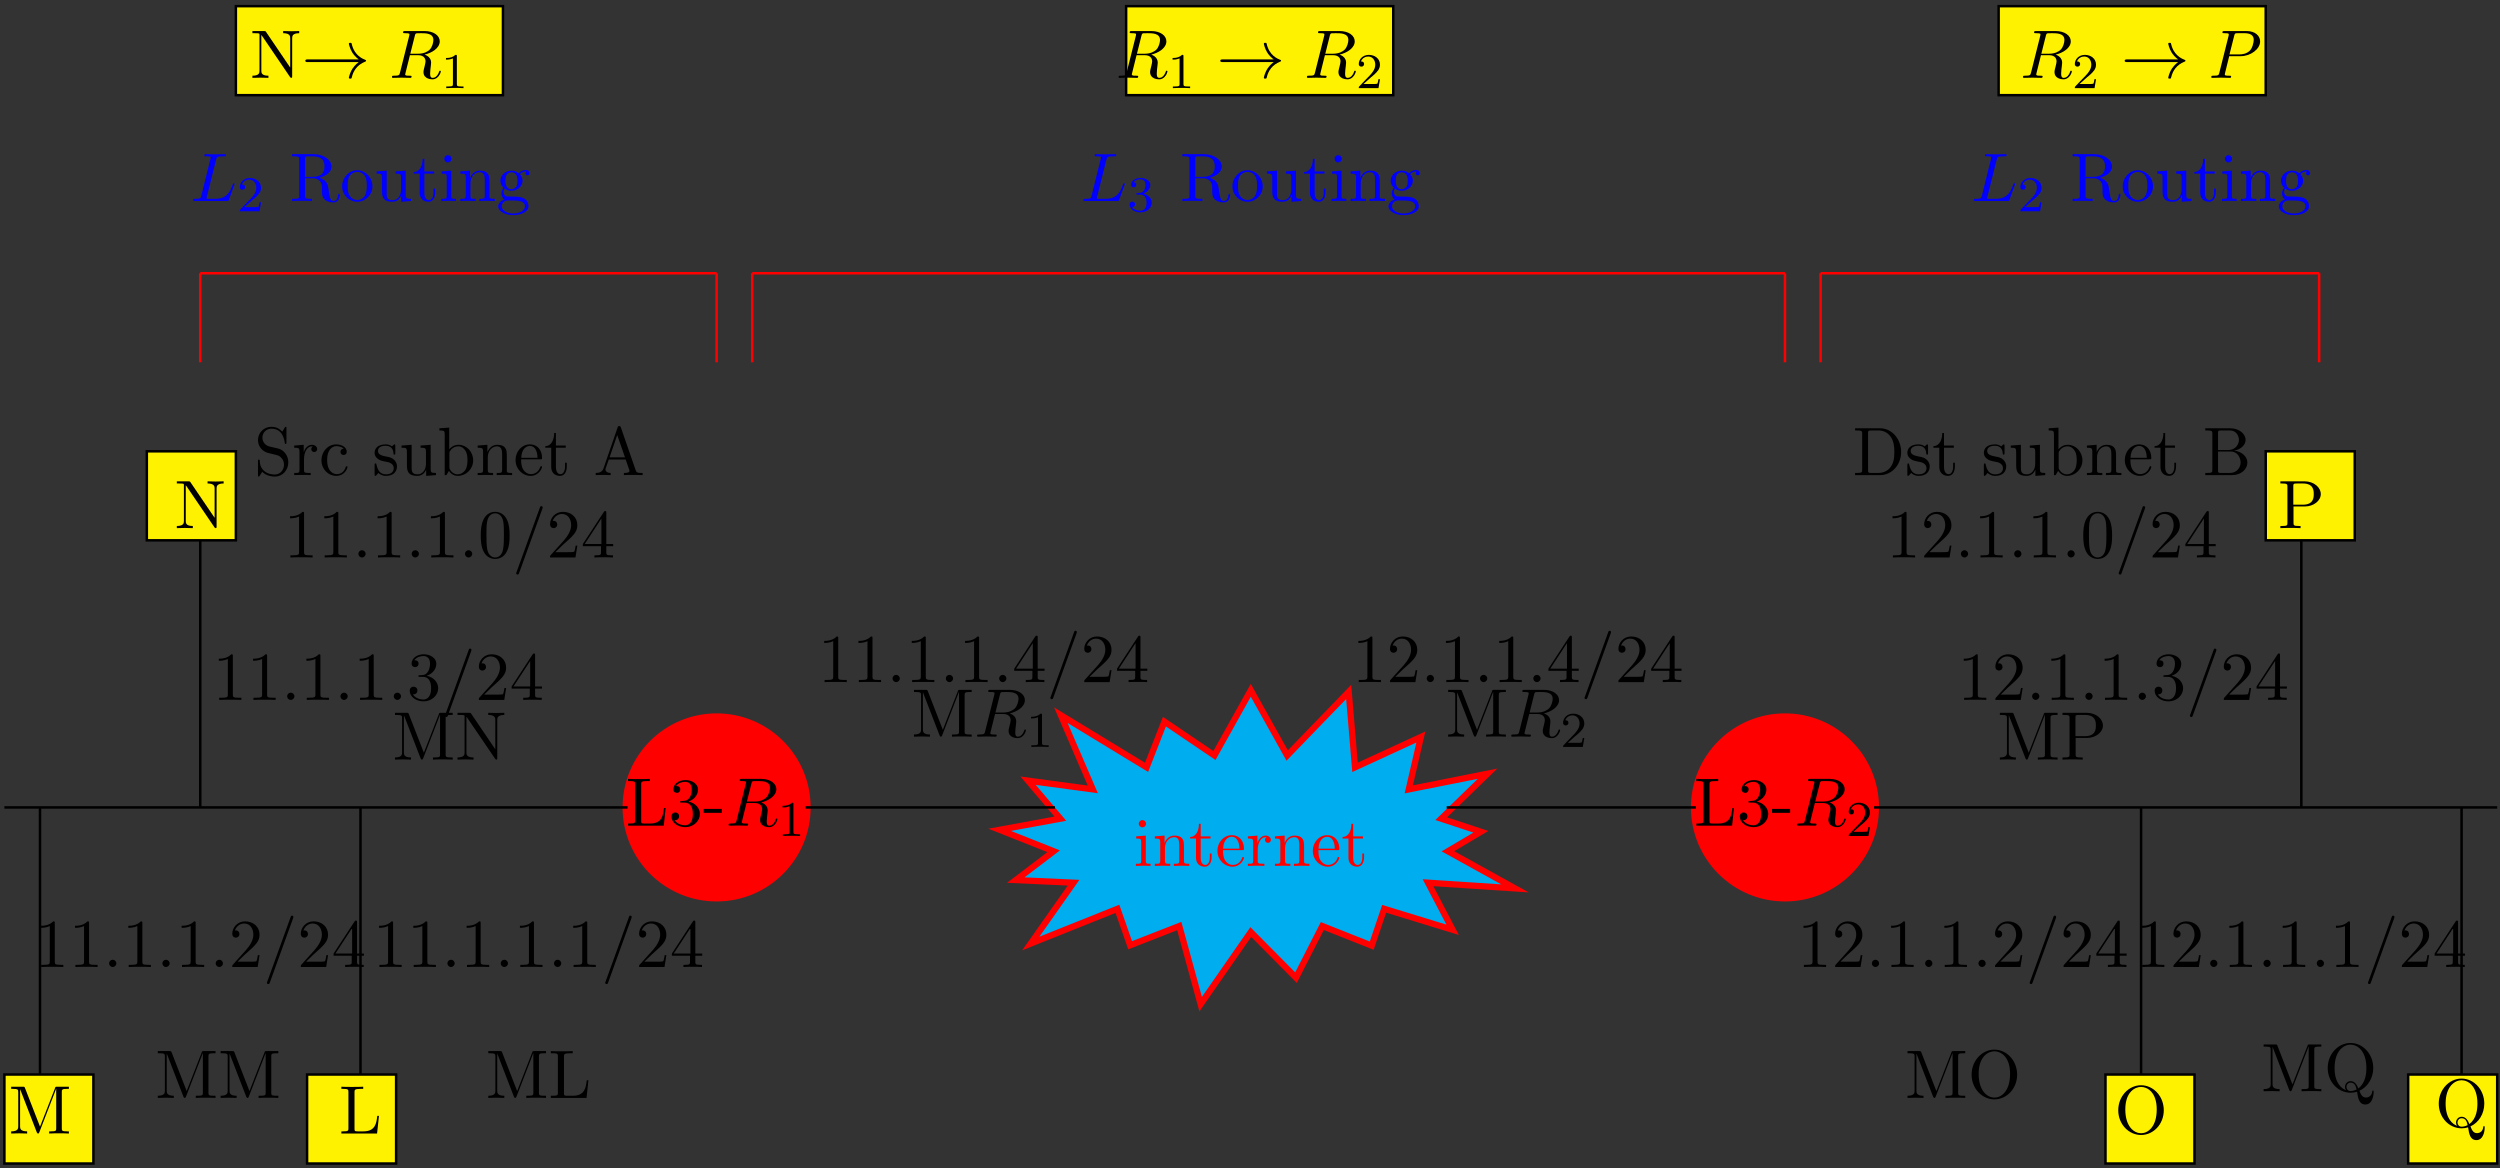 <?xml version="1.0" encoding="UTF-8"?>
<svg xmlns="http://www.w3.org/2000/svg" xmlns:xlink="http://www.w3.org/1999/xlink" width="398pt" height="186pt" viewBox="0 0 398 186" version="1.1">
<rect x="0" y="0" width="398" height="186" fill="#333333" stroke="none"/>
<defs>
<g>
<symbol overflow="visible" id="glyph0-0">
<path style="stroke:none;" d=""/>
</symbol>
<symbol overflow="visible" id="glyph0-1">
<path style="stroke:none;" d="M 1.938 -4.828 L 0.406 -4.703 L 0.406 -4.359 C 1.109 -4.359 1.203 -4.297 1.203 -3.766 L 1.203 -0.828 C 1.203 -0.344 1.094 -0.344 0.359 -0.344 L 0.359 0 C 0.703 -0.016 1.297 -0.031 1.562 -0.031 C 1.938 -0.031 2.328 -0.016 2.688 0 L 2.688 -0.344 C 1.969 -0.344 1.938 -0.391 1.938 -0.812 Z M 1.969 -6.719 C 1.969 -7.062 1.703 -7.297 1.391 -7.297 C 1.062 -7.297 0.812 -7 0.812 -6.719 C 0.812 -6.422 1.062 -6.141 1.391 -6.141 C 1.703 -6.141 1.969 -6.375 1.969 -6.719 Z M 1.969 -6.719 "/>
</symbol>
<symbol overflow="visible" id="glyph0-2">
<path style="stroke:none;" d="M 1.203 -3.75 L 1.203 -0.828 C 1.203 -0.344 1.078 -0.344 0.344 -0.344 L 0.344 0 C 0.734 -0.016 1.281 -0.031 1.578 -0.031 C 1.859 -0.031 2.438 -0.016 2.797 0 L 2.797 -0.344 C 2.078 -0.344 1.953 -0.344 1.953 -0.828 L 1.953 -2.828 C 1.953 -3.969 2.719 -4.578 3.422 -4.578 C 4.109 -4.578 4.234 -3.984 4.234 -3.375 L 4.234 -0.828 C 4.234 -0.344 4.109 -0.344 3.375 -0.344 L 3.375 0 C 3.766 -0.016 4.312 -0.031 4.609 -0.031 C 4.891 -0.031 5.469 -0.016 5.828 0 L 5.828 -0.344 C 5.266 -0.344 5 -0.344 4.984 -0.672 L 4.984 -2.75 C 4.984 -3.688 4.984 -4.031 4.641 -4.422 C 4.5 -4.609 4.141 -4.828 3.5 -4.828 C 2.703 -4.828 2.188 -4.359 1.891 -3.672 L 1.891 -4.828 L 0.344 -4.703 L 0.344 -4.359 C 1.109 -4.359 1.203 -4.281 1.203 -3.75 Z M 1.203 -3.75 "/>
</symbol>
<symbol overflow="visible" id="glyph0-3">
<path style="stroke:none;" d="M 1.891 -4.359 L 3.453 -4.359 L 3.453 -4.703 L 1.891 -4.703 L 1.891 -6.703 L 1.609 -6.703 C 1.609 -5.812 1.281 -4.641 0.203 -4.609 L 0.203 -4.359 L 1.141 -4.359 L 1.141 -1.359 C 1.141 -0.016 2.156 0.125 2.547 0.125 C 3.312 0.125 3.625 -0.656 3.625 -1.359 L 3.625 -1.969 L 3.344 -1.969 L 3.344 -1.375 C 3.344 -0.562 3.016 -0.156 2.625 -0.156 C 1.891 -0.156 1.891 -1.141 1.891 -1.328 Z M 1.891 -4.359 "/>
</symbol>
<symbol overflow="visible" id="glyph0-4">
<path style="stroke:none;" d="M 1.219 -2.75 C 1.281 -4.375 2.203 -4.641 2.578 -4.641 C 3.703 -4.641 3.812 -3.172 3.812 -2.75 Z M 1.203 -2.516 L 4.25 -2.516 C 4.5 -2.516 4.531 -2.516 4.531 -2.75 C 4.531 -3.828 3.938 -4.891 2.578 -4.891 C 1.312 -4.891 0.312 -3.766 0.312 -2.406 C 0.312 -0.938 1.453 0.125 2.703 0.125 C 4.031 0.125 4.531 -1.094 4.531 -1.297 C 4.531 -1.406 4.438 -1.422 4.391 -1.422 C 4.281 -1.422 4.266 -1.359 4.25 -1.281 C 3.859 -0.156 2.875 -0.156 2.766 -0.156 C 2.219 -0.156 1.781 -0.484 1.531 -0.891 C 1.203 -1.406 1.203 -2.125 1.203 -2.516 Z M 1.203 -2.516 "/>
</symbol>
<symbol overflow="visible" id="glyph0-5">
<path style="stroke:none;" d="M 1.828 -3.625 L 1.828 -4.828 L 0.312 -4.703 L 0.312 -4.359 C 1.062 -4.359 1.156 -4.281 1.156 -3.75 L 1.156 -0.828 C 1.156 -0.344 1.031 -0.344 0.312 -0.344 L 0.312 0 C 0.734 -0.016 1.25 -0.031 1.547 -0.031 C 1.984 -0.031 2.5 -0.031 2.938 0 L 2.938 -0.344 L 2.703 -0.344 C 1.891 -0.344 1.875 -0.453 1.875 -0.844 L 1.875 -2.531 C 1.875 -3.609 2.328 -4.578 3.156 -4.578 C 3.234 -4.578 3.266 -4.578 3.281 -4.562 C 3.25 -4.562 3.031 -4.422 3.031 -4.141 C 3.031 -3.844 3.266 -3.672 3.5 -3.672 C 3.703 -3.672 3.969 -3.812 3.969 -4.156 C 3.969 -4.5 3.625 -4.828 3.156 -4.828 C 2.359 -4.828 1.969 -4.094 1.828 -3.625 Z M 1.828 -3.625 "/>
</symbol>
<symbol overflow="visible" id="glyph0-6">
<path style="stroke:none;" d="M 6.344 -2.812 L 6.078 -2.812 C 5.953 -1.703 5.797 -0.344 3.875 -0.344 L 2.984 -0.344 C 2.469 -0.344 2.453 -0.422 2.453 -0.781 L 2.453 -6.594 C 2.453 -6.953 2.453 -7.109 3.484 -7.109 L 3.844 -7.109 L 3.844 -7.453 C 3.453 -7.422 2.469 -7.422 2.016 -7.422 C 1.594 -7.422 0.734 -7.422 0.359 -7.453 L 0.359 -7.109 L 0.625 -7.109 C 1.469 -7.109 1.484 -6.984 1.484 -6.594 L 1.484 -0.844 C 1.484 -0.453 1.469 -0.344 0.625 -0.344 L 0.359 -0.344 L 0.359 0 L 6.047 0 Z M 6.344 -2.812 "/>
</symbol>
<symbol overflow="visible" id="glyph0-7">
<path style="stroke:none;" d="M 3.156 -3.844 C 4.062 -4.141 4.688 -4.891 4.688 -5.766 C 4.688 -6.656 3.734 -7.266 2.688 -7.266 C 1.578 -7.266 0.75 -6.609 0.75 -5.781 C 0.75 -5.422 1 -5.219 1.312 -5.219 C 1.641 -5.219 1.859 -5.453 1.859 -5.766 C 1.859 -6.312 1.359 -6.312 1.188 -6.312 C 1.531 -6.844 2.25 -6.984 2.641 -6.984 C 3.094 -6.984 3.688 -6.75 3.688 -5.766 C 3.688 -5.641 3.672 -5 3.375 -4.531 C 3.047 -4 2.688 -3.969 2.406 -3.953 C 2.328 -3.953 2.062 -3.922 1.984 -3.922 C 1.891 -3.922 1.828 -3.906 1.828 -3.797 C 1.828 -3.672 1.891 -3.672 2.078 -3.672 L 2.562 -3.672 C 3.453 -3.672 3.859 -2.938 3.859 -1.859 C 3.859 -0.375 3.109 -0.062 2.625 -0.062 C 2.156 -0.062 1.344 -0.25 0.953 -0.891 C 1.344 -0.844 1.672 -1.078 1.672 -1.5 C 1.672 -1.891 1.391 -2.109 1.062 -2.109 C 0.812 -2.109 0.453 -1.953 0.453 -1.469 C 0.453 -0.484 1.469 0.234 2.656 0.234 C 3.984 0.234 4.984 -0.75 4.984 -1.859 C 4.984 -2.766 4.297 -3.609 3.156 -3.844 Z M 3.156 -3.844 "/>
</symbol>
<symbol overflow="visible" id="glyph0-8">
<path style="stroke:none;" d="M 3.016 -2.047 L 3.016 -2.672 L 0.125 -2.672 L 0.125 -2.047 Z M 3.016 -2.047 "/>
</symbol>
<symbol overflow="visible" id="glyph0-9">
<path style="stroke:none;" d="M 7.859 -3.703 C 7.859 -5.922 6.219 -7.688 4.234 -7.688 C 2.281 -7.688 0.609 -5.938 0.609 -3.703 C 0.609 -1.469 2.297 0.234 4.234 0.234 C 6.219 0.234 7.859 -1.5 7.859 -3.703 Z M 4.25 -0.047 C 3.203 -0.047 1.734 -1 1.734 -3.844 C 1.734 -6.672 3.328 -7.422 4.234 -7.422 C 5.188 -7.422 6.734 -6.641 6.734 -3.844 C 6.734 -0.953 5.25 -0.047 4.25 -0.047 Z M 4.25 -0.047 "/>
</symbol>
<symbol overflow="visible" id="glyph0-10">
<path style="stroke:none;" d="M 3.203 -6.984 C 3.203 -7.234 3.203 -7.266 2.953 -7.266 C 2.281 -6.562 1.312 -6.562 0.969 -6.562 L 0.969 -6.234 C 1.188 -6.234 1.828 -6.234 2.406 -6.516 L 2.406 -0.859 C 2.406 -0.469 2.359 -0.344 1.391 -0.344 L 1.031 -0.344 L 1.031 0 C 1.422 -0.031 2.359 -0.031 2.797 -0.031 C 3.234 -0.031 4.188 -0.031 4.562 0 L 4.562 -0.344 L 4.219 -0.344 C 3.234 -0.344 3.203 -0.453 3.203 -0.859 Z M 3.203 -6.984 "/>
</symbol>
<symbol overflow="visible" id="glyph0-11">
<path style="stroke:none;" d="M 1.391 -0.844 L 2.547 -1.969 C 4.25 -3.469 4.891 -4.062 4.891 -5.141 C 4.891 -6.391 3.922 -7.266 2.578 -7.266 C 1.359 -7.266 0.547 -6.266 0.547 -5.297 C 0.547 -4.672 1.094 -4.672 1.125 -4.672 C 1.312 -4.672 1.688 -4.812 1.688 -5.25 C 1.688 -5.547 1.5 -5.828 1.109 -5.828 C 1.031 -5.828 1 -5.828 0.969 -5.812 C 1.219 -6.516 1.812 -6.922 2.438 -6.922 C 3.438 -6.922 3.906 -6.047 3.906 -5.141 C 3.906 -4.281 3.359 -3.406 2.766 -2.734 L 0.672 -0.406 C 0.547 -0.281 0.547 -0.266 0.547 0 L 4.594 0 L 4.891 -1.891 L 4.625 -1.891 C 4.562 -1.578 4.5 -1.094 4.391 -0.922 C 4.312 -0.844 3.594 -0.844 3.344 -0.844 Z M 1.391 -0.844 "/>
</symbol>
<symbol overflow="visible" id="glyph0-12">
<path style="stroke:none;" d="M 2.094 -0.578 C 2.094 -0.891 1.828 -1.156 1.516 -1.156 C 1.203 -1.156 0.938 -0.891 0.938 -0.578 C 0.938 -0.266 1.203 0 1.516 0 C 1.828 0 2.094 -0.266 2.094 -0.578 Z M 2.094 -0.578 "/>
</symbol>
<symbol overflow="visible" id="glyph0-13">
<path style="stroke:none;" d="M 4.781 -7.766 C 4.828 -7.906 4.828 -7.938 4.828 -7.969 C 4.828 -8.078 4.734 -8.172 4.609 -8.172 C 4.453 -8.172 4.422 -8.078 4.391 -7.969 L 0.672 2.312 C 0.609 2.453 0.609 2.484 0.609 2.516 C 0.609 2.625 0.703 2.719 0.828 2.719 C 0.984 2.719 1.031 2.625 1.062 2.516 Z M 4.781 -7.766 "/>
</symbol>
<symbol overflow="visible" id="glyph0-14">
<path style="stroke:none;" d="M 3.203 -1.797 L 3.203 -0.844 C 3.203 -0.453 3.188 -0.344 2.375 -0.344 L 2.156 -0.344 L 2.156 0 C 2.594 -0.031 3.156 -0.031 3.625 -0.031 C 4.078 -0.031 4.656 -0.031 5.109 0 L 5.109 -0.344 L 4.875 -0.344 C 4.062 -0.344 4.047 -0.453 4.047 -0.844 L 4.047 -1.797 L 5.141 -1.797 L 5.141 -2.141 L 4.047 -2.141 L 4.047 -7.094 C 4.047 -7.312 4.047 -7.391 3.875 -7.391 C 3.781 -7.391 3.734 -7.391 3.656 -7.25 L 0.312 -2.141 L 0.312 -1.797 Z M 3.266 -2.141 L 0.609 -2.141 L 3.266 -6.203 Z M 3.266 -2.141 "/>
</symbol>
<symbol overflow="visible" id="glyph0-15">
<path style="stroke:none;" d="M 2.625 -7.203 C 2.531 -7.453 2.5 -7.453 2.25 -7.453 L 0.406 -7.453 L 0.406 -7.109 L 0.672 -7.109 C 1.5 -7.109 1.531 -6.984 1.531 -6.594 L 1.531 -1.141 C 1.531 -0.844 1.531 -0.344 0.406 -0.344 L 0.406 0 C 0.781 -0.016 1.312 -0.031 1.672 -0.031 C 2.047 -0.031 2.578 -0.016 2.953 0 L 2.953 -0.344 C 1.828 -0.344 1.828 -0.844 1.828 -1.141 L 1.828 -7.031 L 1.844 -7.031 L 4.469 -0.234 C 4.531 -0.094 4.578 0 4.688 0 C 4.812 0 4.844 -0.094 4.891 -0.203 L 7.562 -7.109 L 7.578 -7.109 L 7.578 -0.844 C 7.578 -0.453 7.562 -0.344 6.719 -0.344 L 6.453 -0.344 L 6.453 0 C 6.859 -0.031 7.609 -0.031 8.031 -0.031 C 8.453 -0.031 9.188 -0.031 9.594 0 L 9.594 -0.344 L 9.328 -0.344 C 8.484 -0.344 8.469 -0.453 8.469 -0.844 L 8.469 -6.594 C 8.469 -6.984 8.484 -7.109 9.328 -7.109 L 9.594 -7.109 L 9.594 -7.453 L 7.75 -7.453 C 7.453 -7.453 7.453 -7.438 7.391 -7.234 L 5 -1.094 Z M 2.625 -7.203 "/>
</symbol>
<symbol overflow="visible" id="glyph0-16">
<path style="stroke:none;" d="M 2.469 -3.453 L 4.312 -3.453 C 5.625 -3.453 6.812 -4.328 6.812 -5.422 C 6.812 -6.484 5.719 -7.453 4.234 -7.453 L 0.375 -7.453 L 0.375 -7.109 L 0.641 -7.109 C 1.484 -7.109 1.5 -6.984 1.5 -6.594 L 1.5 -0.844 C 1.5 -0.453 1.484 -0.344 0.641 -0.344 L 0.375 -0.344 L 0.375 0 C 0.766 -0.031 1.578 -0.031 1.984 -0.031 C 2.406 -0.031 3.219 -0.031 3.594 0 L 3.594 -0.344 L 3.344 -0.344 C 2.5 -0.344 2.469 -0.453 2.469 -0.844 Z M 2.438 -3.734 L 2.438 -6.672 C 2.438 -7.031 2.469 -7.109 2.984 -7.109 L 3.953 -7.109 C 5.688 -7.109 5.688 -5.953 5.688 -5.422 C 5.688 -4.906 5.688 -3.734 3.953 -3.734 Z M 2.438 -3.734 "/>
</symbol>
<symbol overflow="visible" id="glyph0-17">
<path style="stroke:none;" d="M 0.375 -7.453 L 0.375 -7.109 L 0.641 -7.109 C 1.484 -7.109 1.5 -6.984 1.5 -6.594 L 1.5 -0.844 C 1.5 -0.453 1.484 -0.344 0.641 -0.344 L 0.375 -0.344 L 0.375 0 L 4.375 0 C 6.203 0 7.703 -1.609 7.703 -3.672 C 7.703 -5.734 6.234 -7.453 4.375 -7.453 Z M 2.984 -0.344 C 2.469 -0.344 2.438 -0.422 2.438 -0.781 L 2.438 -6.672 C 2.438 -7.031 2.469 -7.109 2.984 -7.109 L 4.062 -7.109 C 4.75 -7.109 5.5 -6.875 6.047 -6.094 C 6.516 -5.453 6.625 -4.516 6.625 -3.672 C 6.625 -2.453 6.406 -1.797 6.016 -1.266 C 5.797 -0.969 5.188 -0.344 4.078 -0.344 Z M 2.984 -0.344 "/>
</symbol>
<symbol overflow="visible" id="glyph0-18">
<path style="stroke:none;" d="M 2.266 -2.109 C 2.516 -2.078 3.406 -1.891 3.406 -1.109 C 3.406 -0.562 3.016 -0.125 2.172 -0.125 C 1.25 -0.125 0.859 -0.734 0.656 -1.672 C 0.625 -1.812 0.609 -1.859 0.5 -1.859 C 0.359 -1.859 0.359 -1.781 0.359 -1.578 L 0.359 -0.141 C 0.359 0.047 0.359 0.125 0.484 0.125 C 0.531 0.125 0.547 0.109 0.75 -0.094 C 0.781 -0.125 0.781 -0.141 0.969 -0.344 C 1.453 0.109 1.938 0.125 2.172 0.125 C 3.422 0.125 3.922 -0.609 3.922 -1.391 C 3.922 -1.969 3.594 -2.297 3.469 -2.438 C 3.109 -2.781 2.688 -2.875 2.219 -2.953 C 1.609 -3.078 0.891 -3.219 0.891 -3.844 C 0.891 -4.234 1.172 -4.672 2.109 -4.672 C 3.297 -4.672 3.359 -3.703 3.375 -3.359 C 3.391 -3.266 3.484 -3.266 3.516 -3.266 C 3.656 -3.266 3.656 -3.312 3.656 -3.516 L 3.656 -4.625 C 3.656 -4.812 3.656 -4.891 3.531 -4.891 C 3.484 -4.891 3.453 -4.891 3.312 -4.75 C 3.281 -4.719 3.172 -4.609 3.125 -4.578 C 2.719 -4.891 2.266 -4.891 2.109 -4.891 C 0.781 -4.891 0.359 -4.156 0.359 -3.547 C 0.359 -3.156 0.531 -2.859 0.828 -2.625 C 1.172 -2.328 1.484 -2.266 2.266 -2.109 Z M 2.266 -2.109 "/>
</symbol>
<symbol overflow="visible" id="glyph0-19">
<path style="stroke:none;" d="M 4.266 -0.859 L 4.266 0.125 L 5.828 0 L 5.828 -0.344 C 5.078 -0.344 4.984 -0.422 4.984 -0.953 L 4.984 -4.828 L 3.375 -4.703 L 3.375 -4.359 C 4.141 -4.359 4.234 -4.281 4.234 -3.75 L 4.234 -1.812 C 4.234 -0.859 3.703 -0.125 2.906 -0.125 C 2 -0.125 1.953 -0.625 1.953 -1.203 L 1.953 -4.828 L 0.344 -4.703 L 0.344 -4.359 C 1.203 -4.359 1.203 -4.328 1.203 -3.359 L 1.203 -1.719 C 1.203 -0.875 1.203 0.125 2.859 0.125 C 3.469 0.125 3.953 -0.188 4.266 -0.859 Z M 4.266 -0.859 "/>
</symbol>
<symbol overflow="visible" id="glyph0-20">
<path style="stroke:none;" d="M 1.875 -4.109 L 1.875 -7.562 L 0.312 -7.453 L 0.312 -7.109 C 1.062 -7.109 1.156 -7.031 1.156 -6.5 L 1.156 0 L 1.422 0 C 1.438 -0.016 1.531 -0.156 1.828 -0.672 C 1.984 -0.422 2.438 0.125 3.25 0.125 C 4.547 0.125 5.688 -0.953 5.688 -2.359 C 5.688 -3.734 4.609 -4.828 3.375 -4.828 C 2.516 -4.828 2.047 -4.312 1.875 -4.109 Z M 1.906 -1.25 L 1.906 -3.484 C 1.906 -3.703 1.906 -3.703 2.031 -3.875 C 2.453 -4.5 3.047 -4.578 3.312 -4.578 C 3.812 -4.578 4.203 -4.297 4.453 -3.875 C 4.75 -3.438 4.781 -2.812 4.781 -2.359 C 4.781 -1.969 4.75 -1.312 4.438 -0.812 C 4.203 -0.484 3.797 -0.125 3.203 -0.125 C 2.719 -0.125 2.328 -0.375 2.062 -0.781 C 1.906 -1.016 1.906 -1.047 1.906 -1.25 Z M 1.906 -1.25 "/>
</symbol>
<symbol overflow="visible" id="glyph0-21">
<path style="stroke:none;" d="M 2.422 -3.984 L 2.422 -6.672 C 2.422 -7.031 2.438 -7.109 2.953 -7.109 L 4.312 -7.109 C 5.359 -7.109 5.75 -6.188 5.75 -5.609 C 5.75 -4.906 5.219 -3.984 4 -3.984 Z M 5 -3.891 C 6.047 -4.094 6.812 -4.797 6.812 -5.609 C 6.812 -6.547 5.797 -7.453 4.391 -7.453 L 0.391 -7.453 L 0.391 -7.109 L 0.656 -7.109 C 1.5 -7.109 1.516 -6.984 1.516 -6.594 L 1.516 -0.844 C 1.516 -0.453 1.5 -0.344 0.656 -0.344 L 0.391 -0.344 L 0.391 0 L 4.672 0 C 6.125 0 7.094 -0.969 7.094 -2 C 7.094 -2.938 6.203 -3.766 5 -3.891 Z M 4.312 -0.344 L 2.953 -0.344 C 2.438 -0.344 2.422 -0.422 2.422 -0.781 L 2.422 -3.75 L 4.469 -3.75 C 5.547 -3.75 6.016 -2.734 6.016 -2 C 6.016 -1.234 5.438 -0.344 4.312 -0.344 Z M 4.312 -0.344 "/>
</symbol>
<symbol overflow="visible" id="glyph0-22">
<path style="stroke:none;" d="M 5.016 -3.484 C 5.016 -4.359 4.969 -5.234 4.578 -6.047 C 4.078 -7.094 3.188 -7.266 2.719 -7.266 C 2.078 -7.266 1.281 -6.984 0.828 -5.969 C 0.484 -5.219 0.422 -4.359 0.422 -3.484 C 0.422 -2.672 0.469 -1.688 0.922 -0.859 C 1.391 0.016 2.188 0.234 2.719 0.234 C 3.297 0.234 4.141 0.016 4.609 -1.031 C 4.969 -1.781 5.016 -2.625 5.016 -3.484 Z M 2.719 0 C 2.297 0 1.641 -0.266 1.453 -1.312 C 1.328 -1.969 1.328 -2.984 1.328 -3.625 C 1.328 -4.312 1.328 -5.031 1.422 -5.625 C 1.625 -6.922 2.438 -7.031 2.719 -7.031 C 3.078 -7.031 3.797 -6.828 4 -5.75 C 4.109 -5.141 4.109 -4.312 4.109 -3.625 C 4.109 -2.797 4.109 -2.062 3.984 -1.359 C 3.828 -0.328 3.203 0 2.719 0 Z M 2.719 0 "/>
</symbol>
<symbol overflow="visible" id="glyph0-23">
<path style="stroke:none;" d="M 2.531 -7.312 C 2.438 -7.438 2.422 -7.453 2.219 -7.453 L 0.359 -7.453 L 0.359 -7.109 L 0.672 -7.109 C 0.844 -7.109 1.062 -7.094 1.219 -7.094 C 1.469 -7.062 1.484 -7.047 1.484 -6.844 L 1.484 -1.141 C 1.484 -0.844 1.484 -0.344 0.359 -0.344 L 0.359 0 C 0.734 -0.016 1.281 -0.031 1.641 -0.031 C 2 -0.031 2.531 -0.016 2.906 0 L 2.906 -0.344 C 1.781 -0.344 1.781 -0.844 1.781 -1.141 L 1.781 -6.812 C 1.844 -6.766 1.859 -6.75 1.891 -6.688 L 6.344 -0.141 C 6.453 -0.016 6.453 0 6.531 0 C 6.688 0 6.688 -0.078 6.688 -0.281 L 6.688 -6.297 C 6.688 -6.594 6.688 -7.109 7.812 -7.109 L 7.812 -7.453 C 7.422 -7.438 6.891 -7.422 6.531 -7.422 C 6.172 -7.422 5.641 -7.438 5.25 -7.453 L 5.25 -7.109 C 6.375 -7.109 6.375 -6.594 6.375 -6.297 L 6.375 -1.641 Z M 2.531 -7.312 "/>
</symbol>
<symbol overflow="visible" id="glyph0-24">
<path style="stroke:none;" d="M 3.812 -4.234 L 2.406 -4.562 C 1.734 -4.734 1.312 -5.328 1.312 -5.953 C 1.312 -6.719 1.891 -7.391 2.75 -7.391 C 4.562 -7.391 4.812 -5.594 4.875 -5.109 C 4.891 -5.031 4.891 -4.969 5 -4.969 C 5.141 -4.969 5.141 -5.031 5.141 -5.234 L 5.141 -7.422 C 5.141 -7.609 5.141 -7.688 5.031 -7.688 C 4.953 -7.688 4.938 -7.672 4.859 -7.547 L 4.484 -6.922 C 4.156 -7.234 3.703 -7.688 2.734 -7.688 C 1.531 -7.688 0.609 -6.734 0.609 -5.578 C 0.609 -4.672 1.188 -3.875 2.047 -3.578 C 2.156 -3.531 2.719 -3.406 3.484 -3.219 C 3.781 -3.141 4.094 -3.062 4.406 -2.656 C 4.641 -2.375 4.75 -2.016 4.75 -1.656 C 4.75 -0.891 4.203 -0.094 3.281 -0.094 C 2.969 -0.094 2.141 -0.156 1.562 -0.688 C 0.922 -1.281 0.891 -1.969 0.891 -2.359 C 0.875 -2.469 0.781 -2.469 0.75 -2.469 C 0.609 -2.469 0.609 -2.406 0.609 -2.203 L 0.609 -0.016 C 0.609 0.156 0.609 0.234 0.734 0.234 C 0.812 0.234 0.812 0.219 0.891 0.094 C 0.891 0.094 0.922 0.047 1.281 -0.531 C 1.625 -0.156 2.328 0.234 3.297 0.234 C 4.562 0.234 5.438 -0.828 5.438 -2.031 C 5.438 -3.125 4.719 -4.016 3.812 -4.234 Z M 3.812 -4.234 "/>
</symbol>
<symbol overflow="visible" id="glyph0-25">
<path style="stroke:none;" d="M 1.281 -2.375 C 1.281 -4.156 2.172 -4.609 2.75 -4.609 C 2.844 -4.609 3.531 -4.609 3.922 -4.203 C 3.469 -4.172 3.406 -3.844 3.406 -3.703 C 3.406 -3.422 3.594 -3.203 3.906 -3.203 C 4.188 -3.203 4.406 -3.391 4.406 -3.719 C 4.406 -4.453 3.578 -4.891 2.734 -4.891 C 1.375 -4.891 0.375 -3.703 0.375 -2.359 C 0.375 -0.953 1.453 0.125 2.719 0.125 C 4.172 0.125 4.531 -1.188 4.531 -1.297 C 4.531 -1.406 4.422 -1.406 4.391 -1.406 C 4.281 -1.406 4.266 -1.359 4.25 -1.297 C 3.922 -0.281 3.219 -0.156 2.812 -0.156 C 2.234 -0.156 1.281 -0.625 1.281 -2.375 Z M 1.281 -2.375 "/>
</symbol>
<symbol overflow="visible" id="glyph0-26">
<path style="stroke:none;" d="M 4.344 -7.594 C 4.281 -7.734 4.266 -7.812 4.094 -7.812 C 3.922 -7.812 3.875 -7.75 3.828 -7.594 L 1.578 -1.062 C 1.375 -0.516 0.938 -0.344 0.344 -0.344 L 0.344 0 C 0.594 -0.016 1.062 -0.031 1.469 -0.031 C 1.797 -0.031 2.359 -0.016 2.719 0 L 2.719 -0.344 C 2.172 -0.344 1.891 -0.609 1.891 -0.891 C 1.891 -0.922 1.906 -1.031 1.922 -1.062 L 2.422 -2.484 L 5.109 -2.484 L 5.688 -0.812 C 5.703 -0.781 5.719 -0.703 5.719 -0.672 C 5.719 -0.344 5.109 -0.344 4.828 -0.344 L 4.828 0 C 5.219 -0.031 5.984 -0.031 6.391 -0.031 C 6.859 -0.031 7.359 -0.016 7.812 0 L 7.812 -0.344 L 7.625 -0.344 C 6.969 -0.344 6.812 -0.422 6.703 -0.781 Z M 3.766 -6.375 L 5 -2.828 L 2.547 -2.828 Z M 3.766 -6.375 "/>
</symbol>
<symbol overflow="visible" id="glyph0-27">
<path style="stroke:none;" d="M 2.438 -3.844 L 2.438 -6.672 C 2.438 -6.922 2.438 -7.062 2.688 -7.094 C 2.797 -7.109 3.109 -7.109 3.328 -7.109 C 4.312 -7.109 5.531 -7.062 5.531 -5.484 C 5.531 -4.734 5.266 -3.844 3.656 -3.844 Z M 4.75 -3.703 C 5.797 -3.969 6.656 -4.641 6.656 -5.484 C 6.656 -6.531 5.406 -7.453 3.812 -7.453 L 0.375 -7.453 L 0.375 -7.109 L 0.641 -7.109 C 1.484 -7.109 1.5 -6.984 1.5 -6.594 L 1.5 -0.844 C 1.5 -0.453 1.484 -0.344 0.641 -0.344 L 0.375 -0.344 L 0.375 0 C 0.781 -0.031 1.547 -0.031 1.969 -0.031 C 2.406 -0.031 3.172 -0.031 3.562 0 L 3.562 -0.344 L 3.297 -0.344 C 2.469 -0.344 2.438 -0.453 2.438 -0.844 L 2.438 -3.609 L 3.703 -3.609 C 3.875 -3.609 4.328 -3.609 4.719 -3.234 C 5.125 -2.844 5.125 -2.516 5.125 -1.781 C 5.125 -1.062 5.125 -0.625 5.578 -0.219 C 6.016 0.172 6.625 0.234 6.953 0.234 C 7.797 0.234 7.984 -0.656 7.984 -0.953 C 7.984 -1.031 7.984 -1.141 7.844 -1.141 C 7.719 -1.141 7.719 -1.047 7.703 -0.969 C 7.641 -0.203 7.266 0 6.984 0 C 6.453 0 6.375 -0.562 6.219 -1.578 L 6.078 -2.438 C 5.875 -3.141 5.344 -3.5 4.75 -3.703 Z M 4.75 -3.703 "/>
</symbol>
<symbol overflow="visible" id="glyph0-28">
<path style="stroke:none;" d="M 5.141 -2.328 C 5.141 -3.734 4.047 -4.891 2.719 -4.891 C 1.359 -4.891 0.312 -3.703 0.312 -2.328 C 0.312 -0.922 1.438 0.125 2.719 0.125 C 4.031 0.125 5.141 -0.953 5.141 -2.328 Z M 2.719 -0.156 C 2.25 -0.156 1.781 -0.375 1.484 -0.891 C 1.203 -1.359 1.203 -2.031 1.203 -2.422 C 1.203 -2.844 1.203 -3.438 1.469 -3.922 C 1.766 -4.422 2.281 -4.641 2.719 -4.641 C 3.203 -4.641 3.672 -4.406 3.953 -3.938 C 4.234 -3.469 4.234 -2.828 4.234 -2.422 C 4.234 -2.031 4.234 -1.438 3.984 -0.953 C 3.75 -0.469 3.266 -0.156 2.719 -0.156 Z M 2.719 -0.156 "/>
</symbol>
<symbol overflow="visible" id="glyph0-29">
<path style="stroke:none;" d="M 2.422 -1.875 C 1.469 -1.875 1.469 -2.969 1.469 -3.219 C 1.469 -3.516 1.484 -3.859 1.641 -4.141 C 1.734 -4.266 1.984 -4.562 2.422 -4.562 C 3.375 -4.562 3.375 -3.484 3.375 -3.234 C 3.375 -2.938 3.359 -2.578 3.203 -2.312 C 3.109 -2.188 2.859 -1.875 2.422 -1.875 Z M 1.156 -1.453 C 1.156 -1.5 1.156 -1.75 1.344 -1.969 C 1.766 -1.656 2.219 -1.625 2.422 -1.625 C 3.438 -1.625 4.188 -2.375 4.188 -3.219 C 4.188 -3.625 4.016 -4.031 3.734 -4.281 C 4.141 -4.641 4.531 -4.703 4.719 -4.703 C 4.75 -4.703 4.797 -4.703 4.828 -4.688 C 4.719 -4.641 4.656 -4.531 4.656 -4.391 C 4.656 -4.203 4.797 -4.078 4.969 -4.078 C 5.078 -4.078 5.297 -4.156 5.297 -4.406 C 5.297 -4.594 5.156 -4.938 4.734 -4.938 C 4.516 -4.938 4.031 -4.875 3.578 -4.422 C 3.125 -4.781 2.656 -4.828 2.422 -4.828 C 1.406 -4.828 0.656 -4.062 0.656 -3.234 C 0.656 -2.75 0.891 -2.328 1.172 -2.109 C 1.031 -1.938 0.828 -1.578 0.828 -1.203 C 0.828 -0.859 0.969 -0.453 1.312 -0.234 C 0.656 -0.047 0.312 0.422 0.312 0.859 C 0.312 1.641 1.391 2.25 2.719 2.25 C 4 2.25 5.141 1.688 5.141 0.844 C 5.141 0.453 4.984 -0.094 4.422 -0.406 C 3.844 -0.703 3.219 -0.703 2.547 -0.703 C 2.281 -0.703 1.812 -0.703 1.734 -0.719 C 1.391 -0.766 1.156 -1.094 1.156 -1.453 Z M 2.719 2 C 1.625 2 0.875 1.438 0.875 0.859 C 0.875 0.359 1.281 -0.047 1.766 -0.078 L 2.406 -0.078 C 3.344 -0.078 4.562 -0.078 4.562 0.859 C 4.562 1.453 3.797 2 2.719 2 Z M 2.719 2 "/>
</symbol>
<symbol overflow="visible" id="glyph0-30">
<path style="stroke:none;" d="M 3.516 -0.172 C 2.922 -0.391 1.703 -1.188 1.703 -3.703 C 1.703 -6.531 3.234 -7.422 4.234 -7.422 C 5.297 -7.422 6.766 -6.484 6.766 -3.703 C 6.766 -2.844 6.641 -1.312 5.484 -0.453 C 5.25 -1.062 4.891 -1.609 4.25 -1.609 C 3.703 -1.609 3.359 -1.141 3.359 -0.703 C 3.359 -0.406 3.5 -0.203 3.516 -0.172 Z M 5.203 -0.281 C 4.828 -0.078 4.484 -0.031 4.25 -0.031 C 3.688 -0.031 3.594 -0.531 3.594 -0.703 C 3.594 -1.016 3.828 -1.375 4.25 -1.375 C 4.844 -1.375 5.078 -0.922 5.203 -0.281 Z M 5.656 -0.078 C 6.938 -0.656 7.859 -2.047 7.859 -3.703 C 7.859 -5.922 6.219 -7.688 4.234 -7.688 C 2.281 -7.688 0.609 -5.938 0.609 -3.703 C 0.609 -1.5 2.25 0.234 4.25 0.234 C 4.578 0.234 4.969 0.172 5.281 0.078 C 5.438 1.109 5.594 2.109 6.609 2.109 C 7.719 2.109 7.922 0.672 7.922 0.109 C 7.922 0 7.922 -0.125 7.812 -0.125 C 7.703 -0.125 7.703 -0.031 7.688 0.078 C 7.625 0.672 7.172 1 6.703 1 C 6.188 1 5.906 0.625 5.656 -0.078 Z M 5.656 -0.078 "/>
</symbol>
<symbol overflow="visible" id="glyph1-0">
<path style="stroke:none;" d=""/>
</symbol>
<symbol overflow="visible" id="glyph1-1">
<path style="stroke:none;" d="M 4.094 -6.703 C 4.156 -6.953 4.188 -7.062 4.391 -7.094 C 4.5 -7.109 4.844 -7.109 5.062 -7.109 C 5.828 -7.109 7.047 -7.109 7.047 -6.031 C 7.047 -5.656 6.875 -4.906 6.453 -4.484 C 6.156 -4.203 5.578 -3.844 4.609 -3.844 L 3.375 -3.844 Z M 5.656 -3.703 C 6.766 -3.953 8.062 -4.719 8.062 -5.812 C 8.062 -6.75 7.078 -7.453 5.656 -7.453 L 2.547 -7.453 C 2.328 -7.453 2.219 -7.453 2.219 -7.234 C 2.219 -7.109 2.328 -7.109 2.531 -7.109 C 2.547 -7.109 2.766 -7.109 2.938 -7.094 C 3.141 -7.062 3.234 -7.062 3.234 -6.922 C 3.234 -6.875 3.234 -6.844 3.203 -6.703 L 1.734 -0.844 C 1.625 -0.422 1.609 -0.344 0.734 -0.344 C 0.547 -0.344 0.453 -0.344 0.453 -0.125 C 0.453 0 0.578 0 0.594 0 C 0.906 0 1.672 -0.031 1.969 -0.031 C 2.281 -0.031 3.047 0 3.359 0 C 3.453 0 3.578 0 3.578 -0.219 C 3.578 -0.344 3.484 -0.344 3.266 -0.344 C 2.875 -0.344 2.562 -0.344 2.562 -0.531 C 2.562 -0.594 2.578 -0.656 2.594 -0.719 L 3.312 -3.609 L 4.609 -3.609 C 5.609 -3.609 5.797 -3 5.797 -2.625 C 5.797 -2.453 5.719 -2.109 5.656 -1.859 C 5.578 -1.562 5.469 -1.156 5.469 -0.938 C 5.469 0.234 6.781 0.234 6.922 0.234 C 7.859 0.234 8.234 -0.859 8.234 -1.016 C 8.234 -1.141 8.109 -1.141 8.109 -1.141 C 8 -1.141 7.984 -1.062 7.969 -1 C 7.688 -0.188 7.219 0 6.969 0 C 6.609 0 6.531 -0.234 6.531 -0.672 C 6.531 -1 6.594 -1.562 6.641 -1.906 C 6.656 -2.062 6.688 -2.266 6.688 -2.422 C 6.688 -3.266 5.953 -3.594 5.656 -3.703 Z M 5.656 -3.703 "/>
</symbol>
<symbol overflow="visible" id="glyph1-2">
<path style="stroke:none;" d="M 4.078 -6.594 C 4.172 -6.984 4.203 -7.109 5.234 -7.109 C 5.562 -7.109 5.656 -7.109 5.656 -7.312 C 5.656 -7.453 5.531 -7.453 5.469 -7.453 C 5.109 -7.453 4.219 -7.422 3.859 -7.422 C 3.531 -7.422 2.734 -7.453 2.406 -7.453 C 2.328 -7.453 2.203 -7.453 2.203 -7.234 C 2.203 -7.109 2.297 -7.109 2.516 -7.109 C 2.531 -7.109 2.734 -7.109 2.922 -7.094 C 3.125 -7.062 3.219 -7.062 3.219 -6.922 C 3.219 -6.875 3.203 -6.844 3.172 -6.703 L 1.719 -0.844 C 1.609 -0.422 1.578 -0.344 0.719 -0.344 C 0.531 -0.344 0.422 -0.344 0.422 -0.125 C 0.422 0 0.531 0 0.719 0 L 5.766 0 C 6.031 0 6.047 0 6.109 -0.188 L 6.969 -2.547 C 7.016 -2.656 7.016 -2.688 7.016 -2.688 C 7.016 -2.734 6.984 -2.812 6.875 -2.812 C 6.781 -2.812 6.766 -2.766 6.703 -2.578 C 6.328 -1.578 5.844 -0.344 3.953 -0.344 L 2.938 -0.344 C 2.781 -0.344 2.766 -0.344 2.688 -0.344 C 2.578 -0.359 2.547 -0.375 2.547 -0.453 C 2.547 -0.484 2.547 -0.516 2.609 -0.703 Z M 4.078 -6.594 "/>
</symbol>
<symbol overflow="visible" id="glyph1-3">
<path style="stroke:none;" d="M 3.297 -3.453 L 5.156 -3.453 C 6.703 -3.453 8.219 -4.578 8.219 -5.797 C 8.219 -6.641 7.5 -7.453 6.078 -7.453 L 2.547 -7.453 C 2.328 -7.453 2.219 -7.453 2.219 -7.234 C 2.219 -7.109 2.312 -7.109 2.531 -7.109 C 2.672 -7.109 2.875 -7.094 3 -7.094 C 3.172 -7.062 3.234 -7.031 3.234 -6.922 C 3.234 -6.875 3.234 -6.844 3.203 -6.703 L 1.734 -0.844 C 1.625 -0.422 1.609 -0.344 0.734 -0.344 C 0.562 -0.344 0.438 -0.344 0.438 -0.125 C 0.438 0 0.562 0 0.594 0 C 0.906 0 1.672 -0.031 1.984 -0.031 C 2.219 -0.031 2.453 -0.016 2.688 -0.016 C 2.922 -0.016 3.156 0 3.391 0 C 3.469 0 3.609 0 3.609 -0.219 C 3.609 -0.344 3.516 -0.344 3.297 -0.344 C 2.906 -0.344 2.594 -0.344 2.594 -0.531 C 2.594 -0.594 2.625 -0.656 2.625 -0.719 Z M 4.094 -6.703 C 4.188 -7.078 4.203 -7.109 4.672 -7.109 L 5.719 -7.109 C 6.625 -7.109 7.203 -6.812 7.203 -6.062 C 7.203 -5.641 6.984 -4.703 6.562 -4.312 C 6.016 -3.812 5.359 -3.734 4.891 -3.734 L 3.344 -3.734 Z M 4.094 -6.703 "/>
</symbol>
<symbol overflow="visible" id="glyph2-0">
<path style="stroke:none;" d=""/>
</symbol>
<symbol overflow="visible" id="glyph2-1">
<path style="stroke:none;" d="M 2.25 -1.625 C 2.375 -1.75 2.703 -2.016 2.844 -2.125 C 3.328 -2.578 3.797 -3.016 3.797 -3.734 C 3.797 -4.688 3 -5.297 2.016 -5.297 C 1.047 -5.297 0.422 -4.578 0.422 -3.859 C 0.422 -3.469 0.734 -3.422 0.844 -3.422 C 1.016 -3.422 1.266 -3.531 1.266 -3.844 C 1.266 -4.25 0.859 -4.25 0.766 -4.25 C 1 -4.844 1.531 -5.031 1.922 -5.031 C 2.656 -5.031 3.047 -4.406 3.047 -3.734 C 3.047 -2.906 2.469 -2.297 1.516 -1.344 L 0.516 -0.297 C 0.422 -0.219 0.422 -0.203 0.422 0 L 3.562 0 L 3.797 -1.422 L 3.547 -1.422 C 3.531 -1.266 3.469 -0.875 3.375 -0.719 C 3.328 -0.656 2.719 -0.656 2.594 -0.656 L 1.172 -0.656 Z M 2.25 -1.625 "/>
</symbol>
<symbol overflow="visible" id="glyph2-2">
<path style="stroke:none;" d="M 2.5 -5.078 C 2.5 -5.297 2.484 -5.297 2.266 -5.297 C 1.938 -4.984 1.516 -4.797 0.766 -4.797 L 0.766 -4.531 C 0.984 -4.531 1.406 -4.531 1.875 -4.734 L 1.875 -0.656 C 1.875 -0.359 1.844 -0.266 1.094 -0.266 L 0.812 -0.266 L 0.812 0 C 1.141 -0.031 1.828 -0.031 2.188 -0.031 C 2.547 -0.031 3.234 -0.031 3.562 0 L 3.562 -0.266 L 3.281 -0.266 C 2.531 -0.266 2.5 -0.359 2.5 -0.656 Z M 2.5 -5.078 "/>
</symbol>
<symbol overflow="visible" id="glyph2-3">
<path style="stroke:none;" d="M 2.016 -2.656 C 2.641 -2.656 3.047 -2.203 3.047 -1.359 C 3.047 -0.359 2.484 -0.078 2.062 -0.078 C 1.625 -0.078 1.016 -0.234 0.734 -0.656 C 1.031 -0.656 1.234 -0.844 1.234 -1.094 C 1.234 -1.359 1.047 -1.531 0.781 -1.531 C 0.578 -1.531 0.344 -1.406 0.344 -1.078 C 0.344 -0.328 1.156 0.172 2.078 0.172 C 3.125 0.172 3.875 -0.562 3.875 -1.359 C 3.875 -2.031 3.344 -2.625 2.531 -2.812 C 3.156 -3.031 3.641 -3.562 3.641 -4.203 C 3.641 -4.844 2.922 -5.297 2.094 -5.297 C 1.234 -5.297 0.594 -4.844 0.594 -4.234 C 0.594 -3.938 0.781 -3.812 1 -3.812 C 1.25 -3.812 1.406 -3.984 1.406 -4.219 C 1.406 -4.516 1.141 -4.625 0.969 -4.625 C 1.312 -5.062 1.922 -5.094 2.062 -5.094 C 2.266 -5.094 2.875 -5.031 2.875 -4.203 C 2.875 -3.656 2.641 -3.312 2.531 -3.188 C 2.297 -2.938 2.109 -2.922 1.625 -2.891 C 1.469 -2.891 1.406 -2.875 1.406 -2.766 C 1.406 -2.656 1.484 -2.656 1.625 -2.656 Z M 2.016 -2.656 "/>
</symbol>
<symbol overflow="visible" id="glyph3-0">
<path style="stroke:none;" d=""/>
</symbol>
<symbol overflow="visible" id="glyph3-1">
<path style="stroke:none;" d="M 9.094 -2.516 C 8.5 -2.047 8.203 -1.609 8.109 -1.469 C 7.625 -0.703 7.531 -0.016 7.531 -0.016 C 7.531 0.125 7.672 0.125 7.75 0.125 C 7.938 0.125 7.953 0.094 8 -0.094 C 8.25 -1.172 8.891 -2.078 10.125 -2.578 C 10.25 -2.625 10.281 -2.656 10.281 -2.719 C 10.281 -2.797 10.219 -2.828 10.203 -2.844 C 9.719 -3.031 8.391 -3.578 7.984 -5.406 C 7.953 -5.547 7.938 -5.578 7.75 -5.578 C 7.672 -5.578 7.531 -5.578 7.531 -5.438 C 7.531 -5.422 7.641 -4.734 8.094 -4 C 8.312 -3.672 8.625 -3.297 9.094 -2.938 L 1 -2.938 C 0.797 -2.938 0.594 -2.938 0.594 -2.719 C 0.594 -2.516 0.797 -2.516 1 -2.516 Z M 9.094 -2.516 "/>
</symbol>
</g>
</defs>
<g id="surface1">
<path style="fill-rule:nonzero;fill:rgb(0%,67.839%,93.729%);fill-opacity:1;stroke-width:0.996;stroke-linecap:butt;stroke-linejoin:miter;stroke:rgb(100%,0%,0%);stroke-opacity:1;stroke-miterlimit:10;" d="M -85.041 46.99 L -90.83 36.611 L -98.791 42.001 L -101.635 34.728 L -115.279 43.029 L -110.193 31.22 L -120.502 32.603 L -115.357 26.556 L -125.029 24.783 L -116.424 21.368 L -122.455 16.779 L -113.256 16.361 L -120.072 6.677 L -106.275 12.204 L -104.248 6.404 L -96.428 9.462 L -93.021 -2.975 L -85.041 8.505 L -77.846 1.24 L -73.654 9.462 L -65.791 6.337 L -63.807 12.204 L -52.908 8.865 L -56.826 16.361 L -42.982 15.458 L -53.658 21.368 L -48.412 24.47 L -54.725 26.556 L -47.346 33.716 L -59.889 31.22 L -57.963 39.56 L -68.447 34.728 L -69.455 46.74 L -79.248 36.611 Z M -85.041 46.99 " transform="matrix(1,0,0,-1,284.166,156.888)"/>
<g style="fill:rgb(100%,0%,0%);fill-opacity:1;">
  <use xlink:href="#glyph0-1" x="180.475" y="137.854"/>
  <use xlink:href="#glyph0-2" x="183.506" y="137.854"/>
</g>
<g style="fill:rgb(100%,0%,0%);fill-opacity:1;">
  <use xlink:href="#glyph0-3" x="189.261" y="137.854"/>
  <use xlink:href="#glyph0-4" x="193.504" y="137.854"/>
  <use xlink:href="#glyph0-5" x="198.352" y="137.854"/>
  <use xlink:href="#glyph0-2" x="202.625" y="137.854"/>
  <use xlink:href="#glyph0-4" x="208.686" y="137.854"/>
  <use xlink:href="#glyph0-3" x="213.534" y="137.854"/>
</g>
<path style="fill-rule:nonzero;fill:rgb(100%,0%,0%);fill-opacity:1;stroke-width:1.594;stroke-linecap:butt;stroke-linejoin:miter;stroke:rgb(100%,0%,0%);stroke-opacity:1;stroke-miterlimit:10;" d="M 14.174 28.345 C 14.174 36.173 7.826 42.521 -0.002 42.521 C -7.826 42.521 -14.174 36.173 -14.174 28.345 C -14.174 20.521 -7.826 14.173 -0.002 14.173 C 7.826 14.173 14.174 20.521 14.174 28.345 Z M 14.174 28.345 " transform="matrix(1,0,0,-1,284.166,156.888)"/>
<g style="fill:rgb(0%,0%,0%);fill-opacity:1;">
  <use xlink:href="#glyph0-6" x="269.704" y="131.451"/>
  <use xlink:href="#glyph0-7" x="276.522" y="131.451"/>
  <use xlink:href="#glyph0-8" x="281.977" y="131.451"/>
</g>
<g style="fill:rgb(0%,0%,0%);fill-opacity:1;">
  <use xlink:href="#glyph1-1" x="285.613" y="131.451"/>
</g>
<g style="fill:rgb(0%,0%,0%);fill-opacity:1;">
  <use xlink:href="#glyph2-1" x="293.896" y="133.087"/>
</g>
<path style="fill-rule:nonzero;fill:rgb(100%,0%,0%);fill-opacity:1;stroke-width:1.594;stroke-linecap:butt;stroke-linejoin:miter;stroke:rgb(100%,0%,0%);stroke-opacity:1;stroke-miterlimit:10;" d="M -155.908 28.345 C -155.908 36.173 -162.252 42.521 -170.08 42.521 C -177.908 42.521 -184.256 36.173 -184.256 28.345 C -184.256 20.521 -177.908 14.173 -170.08 14.173 C -162.252 14.173 -155.908 20.521 -155.908 28.345 Z M -155.908 28.345 " transform="matrix(1,0,0,-1,284.166,156.888)"/>
<g style="fill:rgb(0%,0%,0%);fill-opacity:1;">
  <use xlink:href="#glyph0-6" x="99.625" y="131.451"/>
  <use xlink:href="#glyph0-7" x="106.443" y="131.451"/>
  <use xlink:href="#glyph0-8" x="111.898" y="131.451"/>
</g>
<g style="fill:rgb(0%,0%,0%);fill-opacity:1;">
  <use xlink:href="#glyph1-1" x="115.534" y="131.451"/>
</g>
<g style="fill:rgb(0%,0%,0%);fill-opacity:1;">
  <use xlink:href="#glyph2-2" x="123.817" y="133.087"/>
</g>
<path style="fill:none;stroke-width:0.399;stroke-linecap:butt;stroke-linejoin:miter;stroke:rgb(0%,0%,0%);stroke-opacity:1;stroke-miterlimit:10;" d="M 113.389 28.345 L 14.174 28.345 " transform="matrix(1,0,0,-1,284.166,156.888)"/>
<path style="fill:none;stroke-width:0.399;stroke-linecap:butt;stroke-linejoin:miter;stroke:rgb(0%,0%,0%);stroke-opacity:1;stroke-miterlimit:10;" d="M -283.467 28.345 L -184.256 28.345 " transform="matrix(1,0,0,-1,284.166,156.888)"/>
<path style="fill:none;stroke-width:0.399;stroke-linecap:butt;stroke-linejoin:miter;stroke:rgb(0%,0%,0%);stroke-opacity:1;stroke-miterlimit:10;" d="M -53.857 28.345 L -14.174 28.345 " transform="matrix(1,0,0,-1,284.166,156.888)"/>
<path style="fill:none;stroke-width:0.399;stroke-linecap:butt;stroke-linejoin:miter;stroke:rgb(0%,0%,0%);stroke-opacity:1;stroke-miterlimit:10;" d="M -116.221 28.345 L -155.908 28.345 " transform="matrix(1,0,0,-1,284.166,156.888)"/>
<path style="fill-rule:nonzero;fill:rgb(100%,94.899%,0%);fill-opacity:1;stroke-width:0.399;stroke-linecap:butt;stroke-linejoin:miter;stroke:rgb(0%,0%,0%);stroke-opacity:1;stroke-miterlimit:10;" d="M 51.025 -28.346 L 51.025 -14.175 L 65.197 -14.175 L 65.197 -28.346 Z M 51.025 -28.346 " transform="matrix(1,0,0,-1,284.166,156.888)"/>
<g style="fill:rgb(0%,0%,0%);fill-opacity:1;">
  <use xlink:href="#glyph0-9" x="336.616" y="180.458"/>
</g>
<path style="fill:none;stroke-width:0.399;stroke-linecap:butt;stroke-linejoin:miter;stroke:rgb(0%,0%,0%);stroke-opacity:1;stroke-miterlimit:10;" d="M 56.693 28.345 L 56.693 -14.175 " transform="matrix(1,0,0,-1,284.166,156.888)"/>
<g style="fill:rgb(0%,0%,0%);fill-opacity:1;">
  <use xlink:href="#glyph0-10" x="286.149" y="153.946"/>
  <use xlink:href="#glyph0-11" x="291.604" y="153.946"/>
  <use xlink:href="#glyph0-12" x="297.058" y="153.946"/>
  <use xlink:href="#glyph0-10" x="300.089" y="153.946"/>
  <use xlink:href="#glyph0-12" x="305.543" y="153.946"/>
  <use xlink:href="#glyph0-10" x="308.574" y="153.946"/>
  <use xlink:href="#glyph0-12" x="314.028" y="153.946"/>
  <use xlink:href="#glyph0-11" x="317.059" y="153.946"/>
  <use xlink:href="#glyph0-13" x="322.513" y="153.946"/>
  <use xlink:href="#glyph0-11" x="327.968" y="153.946"/>
  <use xlink:href="#glyph0-14" x="333.422" y="153.946"/>
</g>
<g style="fill:rgb(0%,0%,0%);fill-opacity:1;">
  <use xlink:href="#glyph0-15" x="303.27" y="174.788"/>
  <use xlink:href="#glyph0-9" x="313.27" y="174.788"/>
</g>
<path style="fill-rule:nonzero;fill:rgb(100%,94.899%,0%);fill-opacity:1;stroke-width:0.399;stroke-linecap:butt;stroke-linejoin:miter;stroke:rgb(0%,0%,0%);stroke-opacity:1;stroke-miterlimit:10;" d="M -221.103 -28.346 L -221.103 -14.175 L -235.279 -14.175 L -235.279 -28.346 Z M -221.103 -28.346 " transform="matrix(1,0,0,-1,284.166,156.888)"/>
<g style="fill:rgb(0%,0%,0%);fill-opacity:1;">
  <use xlink:href="#glyph0-6" x="53.985" y="180.458"/>
</g>
<path style="fill:none;stroke-width:0.399;stroke-linecap:butt;stroke-linejoin:miter;stroke:rgb(0%,0%,0%);stroke-opacity:1;stroke-miterlimit:10;" d="M -226.775 28.345 L -226.775 -14.175 " transform="matrix(1,0,0,-1,284.166,156.888)"/>
<g style="fill:rgb(0%,0%,0%);fill-opacity:1;">
  <use xlink:href="#glyph0-10" x="59.377" y="153.946"/>
  <use xlink:href="#glyph0-10" x="64.832" y="153.946"/>
  <use xlink:href="#glyph0-12" x="70.286" y="153.946"/>
  <use xlink:href="#glyph0-10" x="73.317" y="153.946"/>
  <use xlink:href="#glyph0-12" x="78.771" y="153.946"/>
  <use xlink:href="#glyph0-10" x="81.802" y="153.946"/>
  <use xlink:href="#glyph0-12" x="87.256" y="153.946"/>
  <use xlink:href="#glyph0-10" x="90.287" y="153.946"/>
  <use xlink:href="#glyph0-13" x="95.741" y="153.946"/>
  <use xlink:href="#glyph0-11" x="101.196" y="153.946"/>
  <use xlink:href="#glyph0-14" x="106.65" y="153.946"/>
</g>
<g style="fill:rgb(0%,0%,0%);fill-opacity:1;">
  <use xlink:href="#glyph0-15" x="77.332" y="174.788"/>
  <use xlink:href="#glyph0-6" x="87.332" y="174.788"/>
</g>
<g style="fill:rgb(0%,0%,0%);fill-opacity:1;">
  <use xlink:href="#glyph0-10" x="215.283" y="108.592"/>
  <use xlink:href="#glyph0-11" x="220.738" y="108.592"/>
  <use xlink:href="#glyph0-12" x="226.192" y="108.592"/>
  <use xlink:href="#glyph0-10" x="229.223" y="108.592"/>
  <use xlink:href="#glyph0-12" x="234.677" y="108.592"/>
  <use xlink:href="#glyph0-10" x="237.708" y="108.592"/>
  <use xlink:href="#glyph0-12" x="243.162" y="108.592"/>
  <use xlink:href="#glyph0-14" x="246.193" y="108.592"/>
  <use xlink:href="#glyph0-13" x="251.647" y="108.592"/>
  <use xlink:href="#glyph0-11" x="257.102" y="108.592"/>
  <use xlink:href="#glyph0-14" x="262.556" y="108.592"/>
</g>
<g style="fill:rgb(0%,0%,0%);fill-opacity:1;">
  <use xlink:href="#glyph0-15" x="230.139" y="117.277"/>
</g>
<g style="fill:rgb(0%,0%,0%);fill-opacity:1;">
  <use xlink:href="#glyph1-1" x="240.139" y="117.277"/>
</g>
<g style="fill:rgb(0%,0%,0%);fill-opacity:1;">
  <use xlink:href="#glyph2-1" x="248.422" y="118.914"/>
</g>
<g style="fill:rgb(0%,0%,0%);fill-opacity:1;">
  <use xlink:href="#glyph0-10" x="130.243" y="108.592"/>
  <use xlink:href="#glyph0-10" x="135.698" y="108.592"/>
  <use xlink:href="#glyph0-12" x="141.152" y="108.592"/>
  <use xlink:href="#glyph0-10" x="144.183" y="108.592"/>
  <use xlink:href="#glyph0-12" x="149.637" y="108.592"/>
  <use xlink:href="#glyph0-10" x="152.668" y="108.592"/>
  <use xlink:href="#glyph0-12" x="158.122" y="108.592"/>
  <use xlink:href="#glyph0-14" x="161.153" y="108.592"/>
  <use xlink:href="#glyph0-13" x="166.607" y="108.592"/>
  <use xlink:href="#glyph0-11" x="172.062" y="108.592"/>
  <use xlink:href="#glyph0-14" x="177.516" y="108.592"/>
</g>
<g style="fill:rgb(0%,0%,0%);fill-opacity:1;">
  <use xlink:href="#glyph0-15" x="145.099" y="117.277"/>
</g>
<g style="fill:rgb(0%,0%,0%);fill-opacity:1;">
  <use xlink:href="#glyph1-1" x="155.099" y="117.277"/>
</g>
<g style="fill:rgb(0%,0%,0%);fill-opacity:1;">
  <use xlink:href="#glyph2-2" x="163.382" y="118.914"/>
</g>
<path style="fill-rule:nonzero;fill:rgb(100%,94.899%,0%);fill-opacity:1;stroke-width:0.399;stroke-linecap:butt;stroke-linejoin:miter;stroke:rgb(0%,0%,0%);stroke-opacity:1;stroke-miterlimit:10;" d="M 76.537 85.04 L 76.537 70.868 L 90.709 70.868 L 90.709 85.04 Z M 76.537 85.04 " transform="matrix(1,0,0,-1,284.166,156.888)"/>
<g style="fill:rgb(0%,0%,0%);fill-opacity:1;">
  <use xlink:href="#glyph0-16" x="362.658" y="84.08"/>
</g>
<path style="fill:none;stroke-width:0.399;stroke-linecap:butt;stroke-linejoin:miter;stroke:rgb(0%,0%,0%);stroke-opacity:1;stroke-miterlimit:10;" d="M 82.205 28.345 L 82.205 70.868 " transform="matrix(1,0,0,-1,284.166,156.888)"/>
<g style="fill:rgb(0%,0%,0%);fill-opacity:1;">
  <use xlink:href="#glyph0-10" x="311.66" y="111.426"/>
  <use xlink:href="#glyph0-11" x="317.115" y="111.426"/>
  <use xlink:href="#glyph0-12" x="322.569" y="111.426"/>
  <use xlink:href="#glyph0-10" x="325.6" y="111.426"/>
  <use xlink:href="#glyph0-12" x="331.054" y="111.426"/>
  <use xlink:href="#glyph0-10" x="334.085" y="111.426"/>
  <use xlink:href="#glyph0-12" x="339.539" y="111.426"/>
  <use xlink:href="#glyph0-7" x="342.57" y="111.426"/>
  <use xlink:href="#glyph0-13" x="348.024" y="111.426"/>
  <use xlink:href="#glyph0-11" x="353.479" y="111.426"/>
  <use xlink:href="#glyph0-14" x="358.933" y="111.426"/>
</g>
<g style="fill:rgb(0%,0%,0%);fill-opacity:1;">
  <use xlink:href="#glyph0-15" x="317.973" y="120.93"/>
  <use xlink:href="#glyph0-16" x="327.973" y="120.93"/>
</g>
<g style="fill:rgb(0%,0%,0%);fill-opacity:1;">
  <use xlink:href="#glyph0-17" x="294.958" y="75.637"/>
  <use xlink:href="#glyph0-18" x="303.291" y="75.637"/>
  <use xlink:href="#glyph0-3" x="307.594" y="75.637"/>
</g>
<g style="fill:rgb(0%,0%,0%);fill-opacity:1;">
  <use xlink:href="#glyph0-18" x="315.469" y="75.637"/>
  <use xlink:href="#glyph0-19" x="319.772" y="75.637"/>
  <use xlink:href="#glyph0-20" x="325.833" y="75.637"/>
  <use xlink:href="#glyph0-2" x="331.894" y="75.637"/>
  <use xlink:href="#glyph0-4" x="337.955" y="75.637"/>
  <use xlink:href="#glyph0-3" x="342.803" y="75.637"/>
</g>
<g style="fill:rgb(0%,0%,0%);fill-opacity:1;">
  <use xlink:href="#glyph0-21" x="350.689" y="75.637"/>
</g>
<g style="fill:rgb(0%,0%,0%);fill-opacity:1;">
  <use xlink:href="#glyph0-10" x="300.322" y="88.749"/>
  <use xlink:href="#glyph0-11" x="305.777" y="88.749"/>
  <use xlink:href="#glyph0-12" x="311.231" y="88.749"/>
  <use xlink:href="#glyph0-10" x="314.262" y="88.749"/>
  <use xlink:href="#glyph0-12" x="319.716" y="88.749"/>
  <use xlink:href="#glyph0-10" x="322.747" y="88.749"/>
  <use xlink:href="#glyph0-12" x="328.201" y="88.749"/>
  <use xlink:href="#glyph0-22" x="331.232" y="88.749"/>
  <use xlink:href="#glyph0-13" x="336.686" y="88.749"/>
  <use xlink:href="#glyph0-11" x="342.141" y="88.749"/>
  <use xlink:href="#glyph0-14" x="347.595" y="88.749"/>
</g>
<path style="fill-rule:nonzero;fill:rgb(100%,94.899%,0%);fill-opacity:1;stroke-width:0.399;stroke-linecap:butt;stroke-linejoin:miter;stroke:rgb(0%,0%,0%);stroke-opacity:1;stroke-miterlimit:10;" d="M -246.615 85.04 L -246.615 70.868 L -260.791 70.868 L -260.791 85.04 Z M -246.615 85.04 " transform="matrix(1,0,0,-1,284.166,156.888)"/>
<g style="fill:rgb(0%,0%,0%);fill-opacity:1;">
  <use xlink:href="#glyph0-23" x="27.792" y="84.08"/>
</g>
<path style="fill:none;stroke-width:0.399;stroke-linecap:butt;stroke-linejoin:miter;stroke:rgb(0%,0%,0%);stroke-opacity:1;stroke-miterlimit:10;" d="M -252.287 28.345 L -252.287 70.868 " transform="matrix(1,0,0,-1,284.166,156.888)"/>
<g style="fill:rgb(0%,0%,0%);fill-opacity:1;">
  <use xlink:href="#glyph0-10" x="33.866" y="111.426"/>
  <use xlink:href="#glyph0-10" x="39.321" y="111.426"/>
  <use xlink:href="#glyph0-12" x="44.775" y="111.426"/>
  <use xlink:href="#glyph0-10" x="47.806" y="111.426"/>
  <use xlink:href="#glyph0-12" x="53.26" y="111.426"/>
  <use xlink:href="#glyph0-10" x="56.291" y="111.426"/>
  <use xlink:href="#glyph0-12" x="61.745" y="111.426"/>
  <use xlink:href="#glyph0-7" x="64.776" y="111.426"/>
  <use xlink:href="#glyph0-13" x="70.23" y="111.426"/>
  <use xlink:href="#glyph0-11" x="75.685" y="111.426"/>
  <use xlink:href="#glyph0-14" x="81.139" y="111.426"/>
</g>
<g style="fill:rgb(0%,0%,0%);fill-opacity:1;">
  <use xlink:href="#glyph0-15" x="62.477" y="120.93"/>
  <use xlink:href="#glyph0-23" x="72.477" y="120.93"/>
</g>
<g style="fill:rgb(0%,0%,0%);fill-opacity:1;">
  <use xlink:href="#glyph0-24" x="40.462" y="75.637"/>
  <use xlink:href="#glyph0-5" x="46.523" y="75.637"/>
  <use xlink:href="#glyph0-25" x="50.796" y="75.637"/>
</g>
<g style="fill:rgb(0%,0%,0%);fill-opacity:1;">
  <use xlink:href="#glyph0-18" x="59.277" y="75.637"/>
  <use xlink:href="#glyph0-19" x="63.579" y="75.637"/>
  <use xlink:href="#glyph0-20" x="69.641" y="75.637"/>
  <use xlink:href="#glyph0-2" x="75.702" y="75.637"/>
  <use xlink:href="#glyph0-4" x="81.763" y="75.637"/>
  <use xlink:href="#glyph0-3" x="86.611" y="75.637"/>
</g>
<g style="fill:rgb(0%,0%,0%);fill-opacity:1;">
  <use xlink:href="#glyph0-26" x="94.497" y="75.637"/>
</g>
<g style="fill:rgb(0%,0%,0%);fill-opacity:1;">
  <use xlink:href="#glyph0-10" x="45.204" y="88.749"/>
  <use xlink:href="#glyph0-10" x="50.659" y="88.749"/>
  <use xlink:href="#glyph0-12" x="56.113" y="88.749"/>
  <use xlink:href="#glyph0-10" x="59.144" y="88.749"/>
  <use xlink:href="#glyph0-12" x="64.598" y="88.749"/>
  <use xlink:href="#glyph0-10" x="67.629" y="88.749"/>
  <use xlink:href="#glyph0-12" x="73.083" y="88.749"/>
  <use xlink:href="#glyph0-22" x="76.114" y="88.749"/>
  <use xlink:href="#glyph0-13" x="81.568" y="88.749"/>
  <use xlink:href="#glyph0-11" x="87.023" y="88.749"/>
  <use xlink:href="#glyph0-14" x="92.477" y="88.749"/>
</g>
<path style="fill-rule:nonzero;fill:rgb(100%,94.899%,0%);fill-opacity:1;stroke-width:0.399;stroke-linecap:butt;stroke-linejoin:miter;stroke:rgb(0%,0%,0%);stroke-opacity:1;stroke-miterlimit:10;" d="M -246.615 141.736 L -246.615 155.908 L -204.096 155.908 L -204.096 141.736 Z M -246.615 141.736 " transform="matrix(1,0,0,-1,284.166,156.888)"/>
<g style="fill:rgb(0%,0%,0%);fill-opacity:1;">
  <use xlink:href="#glyph0-23" x="39.826" y="12.396"/>
</g>
<g style="fill:rgb(0%,0%,0%);fill-opacity:1;">
  <use xlink:href="#glyph3-1" x="48.008" y="12.396"/>
</g>
<g style="fill:rgb(0%,0%,0%);fill-opacity:1;">
  <use xlink:href="#glyph1-1" x="61.947" y="12.396"/>
</g>
<g style="fill:rgb(0%,0%,0%);fill-opacity:1;">
  <use xlink:href="#glyph2-2" x="70.23" y="14.032"/>
</g>
<g style="fill:rgb(0%,0%,100%);fill-opacity:1;">
  <use xlink:href="#glyph1-2" x="30.331" y="31.996"/>
</g>
<g style="fill:rgb(0%,0%,100%);fill-opacity:1;">
  <use xlink:href="#glyph2-1" x="37.756" y="33.632"/>
</g>
<g style="fill:rgb(0%,0%,100%);fill-opacity:1;">
  <use xlink:href="#glyph0-27" x="46.124" y="31.996"/>
  <use xlink:href="#glyph0-28" x="54.154" y="31.996"/>
  <use xlink:href="#glyph0-19" x="59.609" y="31.996"/>
  <use xlink:href="#glyph0-3" x="65.67" y="31.996"/>
  <use xlink:href="#glyph0-1" x="69.912" y="31.996"/>
  <use xlink:href="#glyph0-2" x="72.943" y="31.996"/>
  <use xlink:href="#glyph0-29" x="79.004" y="31.996"/>
</g>
<path style="fill-rule:nonzero;fill:rgb(100%,94.899%,0%);fill-opacity:1;stroke-width:0.399;stroke-linecap:butt;stroke-linejoin:miter;stroke:rgb(0%,0%,0%);stroke-opacity:1;stroke-miterlimit:10;" d="M -104.885 141.736 L -104.885 155.908 L -62.361 155.908 L -62.361 141.736 Z M -104.885 141.736 " transform="matrix(1,0,0,-1,284.166,156.888)"/>
<g style="fill:rgb(0%,0%,0%);fill-opacity:1;">
  <use xlink:href="#glyph1-1" x="177.626" y="12.396"/>
</g>
<g style="fill:rgb(0%,0%,0%);fill-opacity:1;">
  <use xlink:href="#glyph2-2" x="185.909" y="14.032"/>
</g>
<g style="fill:rgb(0%,0%,0%);fill-opacity:1;">
  <use xlink:href="#glyph3-1" x="193.672" y="12.396"/>
</g>
<g style="fill:rgb(0%,0%,0%);fill-opacity:1;">
  <use xlink:href="#glyph1-1" x="207.611" y="12.396"/>
</g>
<g style="fill:rgb(0%,0%,0%);fill-opacity:1;">
  <use xlink:href="#glyph2-1" x="215.895" y="14.032"/>
</g>
<g style="fill:rgb(0%,0%,100%);fill-opacity:1;">
  <use xlink:href="#glyph1-2" x="172.063" y="31.996"/>
</g>
<g style="fill:rgb(0%,0%,100%);fill-opacity:1;">
  <use xlink:href="#glyph2-3" x="179.488" y="33.632"/>
</g>
<g style="fill:rgb(0%,0%,100%);fill-opacity:1;">
  <use xlink:href="#glyph0-27" x="187.856" y="31.996"/>
  <use xlink:href="#glyph0-28" x="195.886" y="31.996"/>
  <use xlink:href="#glyph0-19" x="201.341" y="31.996"/>
  <use xlink:href="#glyph0-3" x="207.402" y="31.996"/>
  <use xlink:href="#glyph0-1" x="211.644" y="31.996"/>
  <use xlink:href="#glyph0-2" x="214.675" y="31.996"/>
  <use xlink:href="#glyph0-29" x="220.736" y="31.996"/>
</g>
<path style="fill-rule:nonzero;fill:rgb(100%,94.899%,0%);fill-opacity:1;stroke-width:0.399;stroke-linecap:butt;stroke-linejoin:miter;stroke:rgb(0%,0%,0%);stroke-opacity:1;stroke-miterlimit:10;" d="M 76.537 141.736 L 76.537 155.908 L 34.018 155.908 L 34.018 141.736 Z M 76.537 141.736 " transform="matrix(1,0,0,-1,284.166,156.888)"/>
<g style="fill:rgb(0%,0%,0%);fill-opacity:1;">
  <use xlink:href="#glyph1-1" x="321.607" y="12.396"/>
</g>
<g style="fill:rgb(0%,0%,0%);fill-opacity:1;">
  <use xlink:href="#glyph2-1" x="329.89" y="14.032"/>
</g>
<g style="fill:rgb(0%,0%,0%);fill-opacity:1;">
  <use xlink:href="#glyph3-1" x="337.653" y="12.396"/>
</g>
<g style="fill:rgb(0%,0%,0%);fill-opacity:1;">
  <use xlink:href="#glyph1-3" x="351.592" y="12.396"/>
</g>
<g style="fill:rgb(0%,0%,100%);fill-opacity:1;">
  <use xlink:href="#glyph1-2" x="313.796" y="31.996"/>
</g>
<g style="fill:rgb(0%,0%,100%);fill-opacity:1;">
  <use xlink:href="#glyph2-1" x="321.22" y="33.632"/>
</g>
<g style="fill:rgb(0%,0%,100%);fill-opacity:1;">
  <use xlink:href="#glyph0-27" x="329.589" y="31.996"/>
  <use xlink:href="#glyph0-28" x="337.619" y="31.996"/>
  <use xlink:href="#glyph0-19" x="343.074" y="31.996"/>
  <use xlink:href="#glyph0-3" x="349.135" y="31.996"/>
  <use xlink:href="#glyph0-1" x="353.377" y="31.996"/>
  <use xlink:href="#glyph0-2" x="356.408" y="31.996"/>
  <use xlink:href="#glyph0-29" x="362.469" y="31.996"/>
</g>
<path style="fill:none;stroke-width:0.399;stroke-linecap:butt;stroke-linejoin:miter;stroke:rgb(100%,0%,0%);stroke-opacity:1;stroke-miterlimit:10;" d="M -252.287 113.388 L -170.08 113.388 " transform="matrix(1,0,0,-1,284.166,156.888)"/>
<path style="fill:none;stroke-width:0.399;stroke-linecap:butt;stroke-linejoin:miter;stroke:rgb(100%,0%,0%);stroke-opacity:1;stroke-miterlimit:10;" d="M -252.287 113.388 L -252.287 99.212 " transform="matrix(1,0,0,-1,284.166,156.888)"/>
<path style="fill:none;stroke-width:0.399;stroke-linecap:butt;stroke-linejoin:miter;stroke:rgb(100%,0%,0%);stroke-opacity:1;stroke-miterlimit:10;" d="M -170.08 113.388 L -170.08 99.212 " transform="matrix(1,0,0,-1,284.166,156.888)"/>
<path style="fill:none;stroke-width:0.399;stroke-linecap:butt;stroke-linejoin:miter;stroke:rgb(100%,0%,0%);stroke-opacity:1;stroke-miterlimit:10;" d="M -164.412 113.388 L -0.002 113.388 " transform="matrix(1,0,0,-1,284.166,156.888)"/>
<path style="fill:none;stroke-width:0.399;stroke-linecap:butt;stroke-linejoin:miter;stroke:rgb(100%,0%,0%);stroke-opacity:1;stroke-miterlimit:10;" d="M -0.002 113.388 L -0.002 99.212 " transform="matrix(1,0,0,-1,284.166,156.888)"/>
<path style="fill:none;stroke-width:0.399;stroke-linecap:butt;stroke-linejoin:miter;stroke:rgb(100%,0%,0%);stroke-opacity:1;stroke-miterlimit:10;" d="M -164.412 113.388 L -164.412 99.212 " transform="matrix(1,0,0,-1,284.166,156.888)"/>
<path style="fill:none;stroke-width:0.399;stroke-linecap:butt;stroke-linejoin:miter;stroke:rgb(100%,0%,0%);stroke-opacity:1;stroke-miterlimit:10;" d="M 5.67 113.388 L 85.041 113.388 " transform="matrix(1,0,0,-1,284.166,156.888)"/>
<path style="fill:none;stroke-width:0.399;stroke-linecap:butt;stroke-linejoin:miter;stroke:rgb(100%,0%,0%);stroke-opacity:1;stroke-miterlimit:10;" d="M 5.67 113.388 L 5.67 99.212 " transform="matrix(1,0,0,-1,284.166,156.888)"/>
<path style="fill:none;stroke-width:0.399;stroke-linecap:butt;stroke-linejoin:miter;stroke:rgb(100%,0%,0%);stroke-opacity:1;stroke-miterlimit:10;" d="M 85.041 113.388 L 85.041 99.212 " transform="matrix(1,0,0,-1,284.166,156.888)"/>
<path style="fill-rule:nonzero;fill:rgb(100%,94.899%,0%);fill-opacity:1;stroke-width:0.399;stroke-linecap:butt;stroke-linejoin:miter;stroke:rgb(0%,0%,0%);stroke-opacity:1;stroke-miterlimit:10;" d="M 99.213 -28.346 L 99.213 -14.175 L 113.389 -14.175 L 113.389 -28.346 Z M 99.213 -28.346 " transform="matrix(1,0,0,-1,284.166,156.888)"/>
<path style="fill-rule:nonzero;fill:rgb(100%,94.899%,0%);fill-opacity:1;stroke-width:0.399;stroke-linecap:butt;stroke-linejoin:miter;stroke:rgb(0%,0%,0%);stroke-opacity:1;stroke-miterlimit:10;" d="M -269.295 -28.346 L -269.295 -14.175 L -283.467 -14.175 L -283.467 -28.346 Z M -269.295 -28.346 " transform="matrix(1,0,0,-1,284.166,156.888)"/>
<g style="fill:rgb(0%,0%,0%);fill-opacity:1;">
  <use xlink:href="#glyph0-30" x="387.64" y="179.397"/>
</g>
<path style="fill:none;stroke-width:0.399;stroke-linecap:butt;stroke-linejoin:miter;stroke:rgb(0%,0%,0%);stroke-opacity:1;stroke-miterlimit:10;" d="M 107.717 28.345 L 107.717 -14.175 " transform="matrix(1,0,0,-1,284.166,156.888)"/>
<path style="fill:none;stroke-width:0.399;stroke-linecap:butt;stroke-linejoin:miter;stroke:rgb(0%,0%,0%);stroke-opacity:1;stroke-miterlimit:10;" d="M -277.799 28.345 L -277.799 -14.175 " transform="matrix(1,0,0,-1,284.166,156.888)"/>
<g style="fill:rgb(0%,0%,0%);fill-opacity:1;">
  <use xlink:href="#glyph0-15" x="1.371" y="180.458"/>
</g>
<g style="fill:rgb(0%,0%,0%);fill-opacity:1;">
  <use xlink:href="#glyph0-10" x="340.007" y="153.946"/>
  <use xlink:href="#glyph0-11" x="345.462" y="153.946"/>
  <use xlink:href="#glyph0-12" x="350.916" y="153.946"/>
  <use xlink:href="#glyph0-10" x="353.947" y="153.946"/>
  <use xlink:href="#glyph0-12" x="359.401" y="153.946"/>
  <use xlink:href="#glyph0-10" x="362.432" y="153.946"/>
  <use xlink:href="#glyph0-12" x="367.886" y="153.946"/>
  <use xlink:href="#glyph0-10" x="370.917" y="153.946"/>
  <use xlink:href="#glyph0-13" x="376.371" y="153.946"/>
  <use xlink:href="#glyph0-11" x="381.826" y="153.946"/>
  <use xlink:href="#glyph0-14" x="387.28" y="153.946"/>
</g>
<g style="fill:rgb(0%,0%,0%);fill-opacity:1;">
  <use xlink:href="#glyph0-15" x="359.963" y="173.728"/>
  <use xlink:href="#glyph0-30" x="369.963" y="173.728"/>
</g>
<g style="fill:rgb(0%,0%,0%);fill-opacity:1;">
  <use xlink:href="#glyph0-10" x="5.519" y="153.946"/>
  <use xlink:href="#glyph0-10" x="10.974" y="153.946"/>
  <use xlink:href="#glyph0-12" x="16.428" y="153.946"/>
  <use xlink:href="#glyph0-10" x="19.459" y="153.946"/>
  <use xlink:href="#glyph0-12" x="24.913" y="153.946"/>
  <use xlink:href="#glyph0-10" x="27.944" y="153.946"/>
  <use xlink:href="#glyph0-12" x="33.398" y="153.946"/>
  <use xlink:href="#glyph0-11" x="36.429" y="153.946"/>
  <use xlink:href="#glyph0-13" x="41.883" y="153.946"/>
  <use xlink:href="#glyph0-11" x="47.338" y="153.946"/>
  <use xlink:href="#glyph0-14" x="52.792" y="153.946"/>
</g>
<g style="fill:rgb(0%,0%,0%);fill-opacity:1;">
  <use xlink:href="#glyph0-15" x="24.717" y="174.788"/>
  <use xlink:href="#glyph0-15" x="34.717" y="174.788"/>
</g>
</g>
</svg>
<!--Rendered by QuickLaTeX.com-->